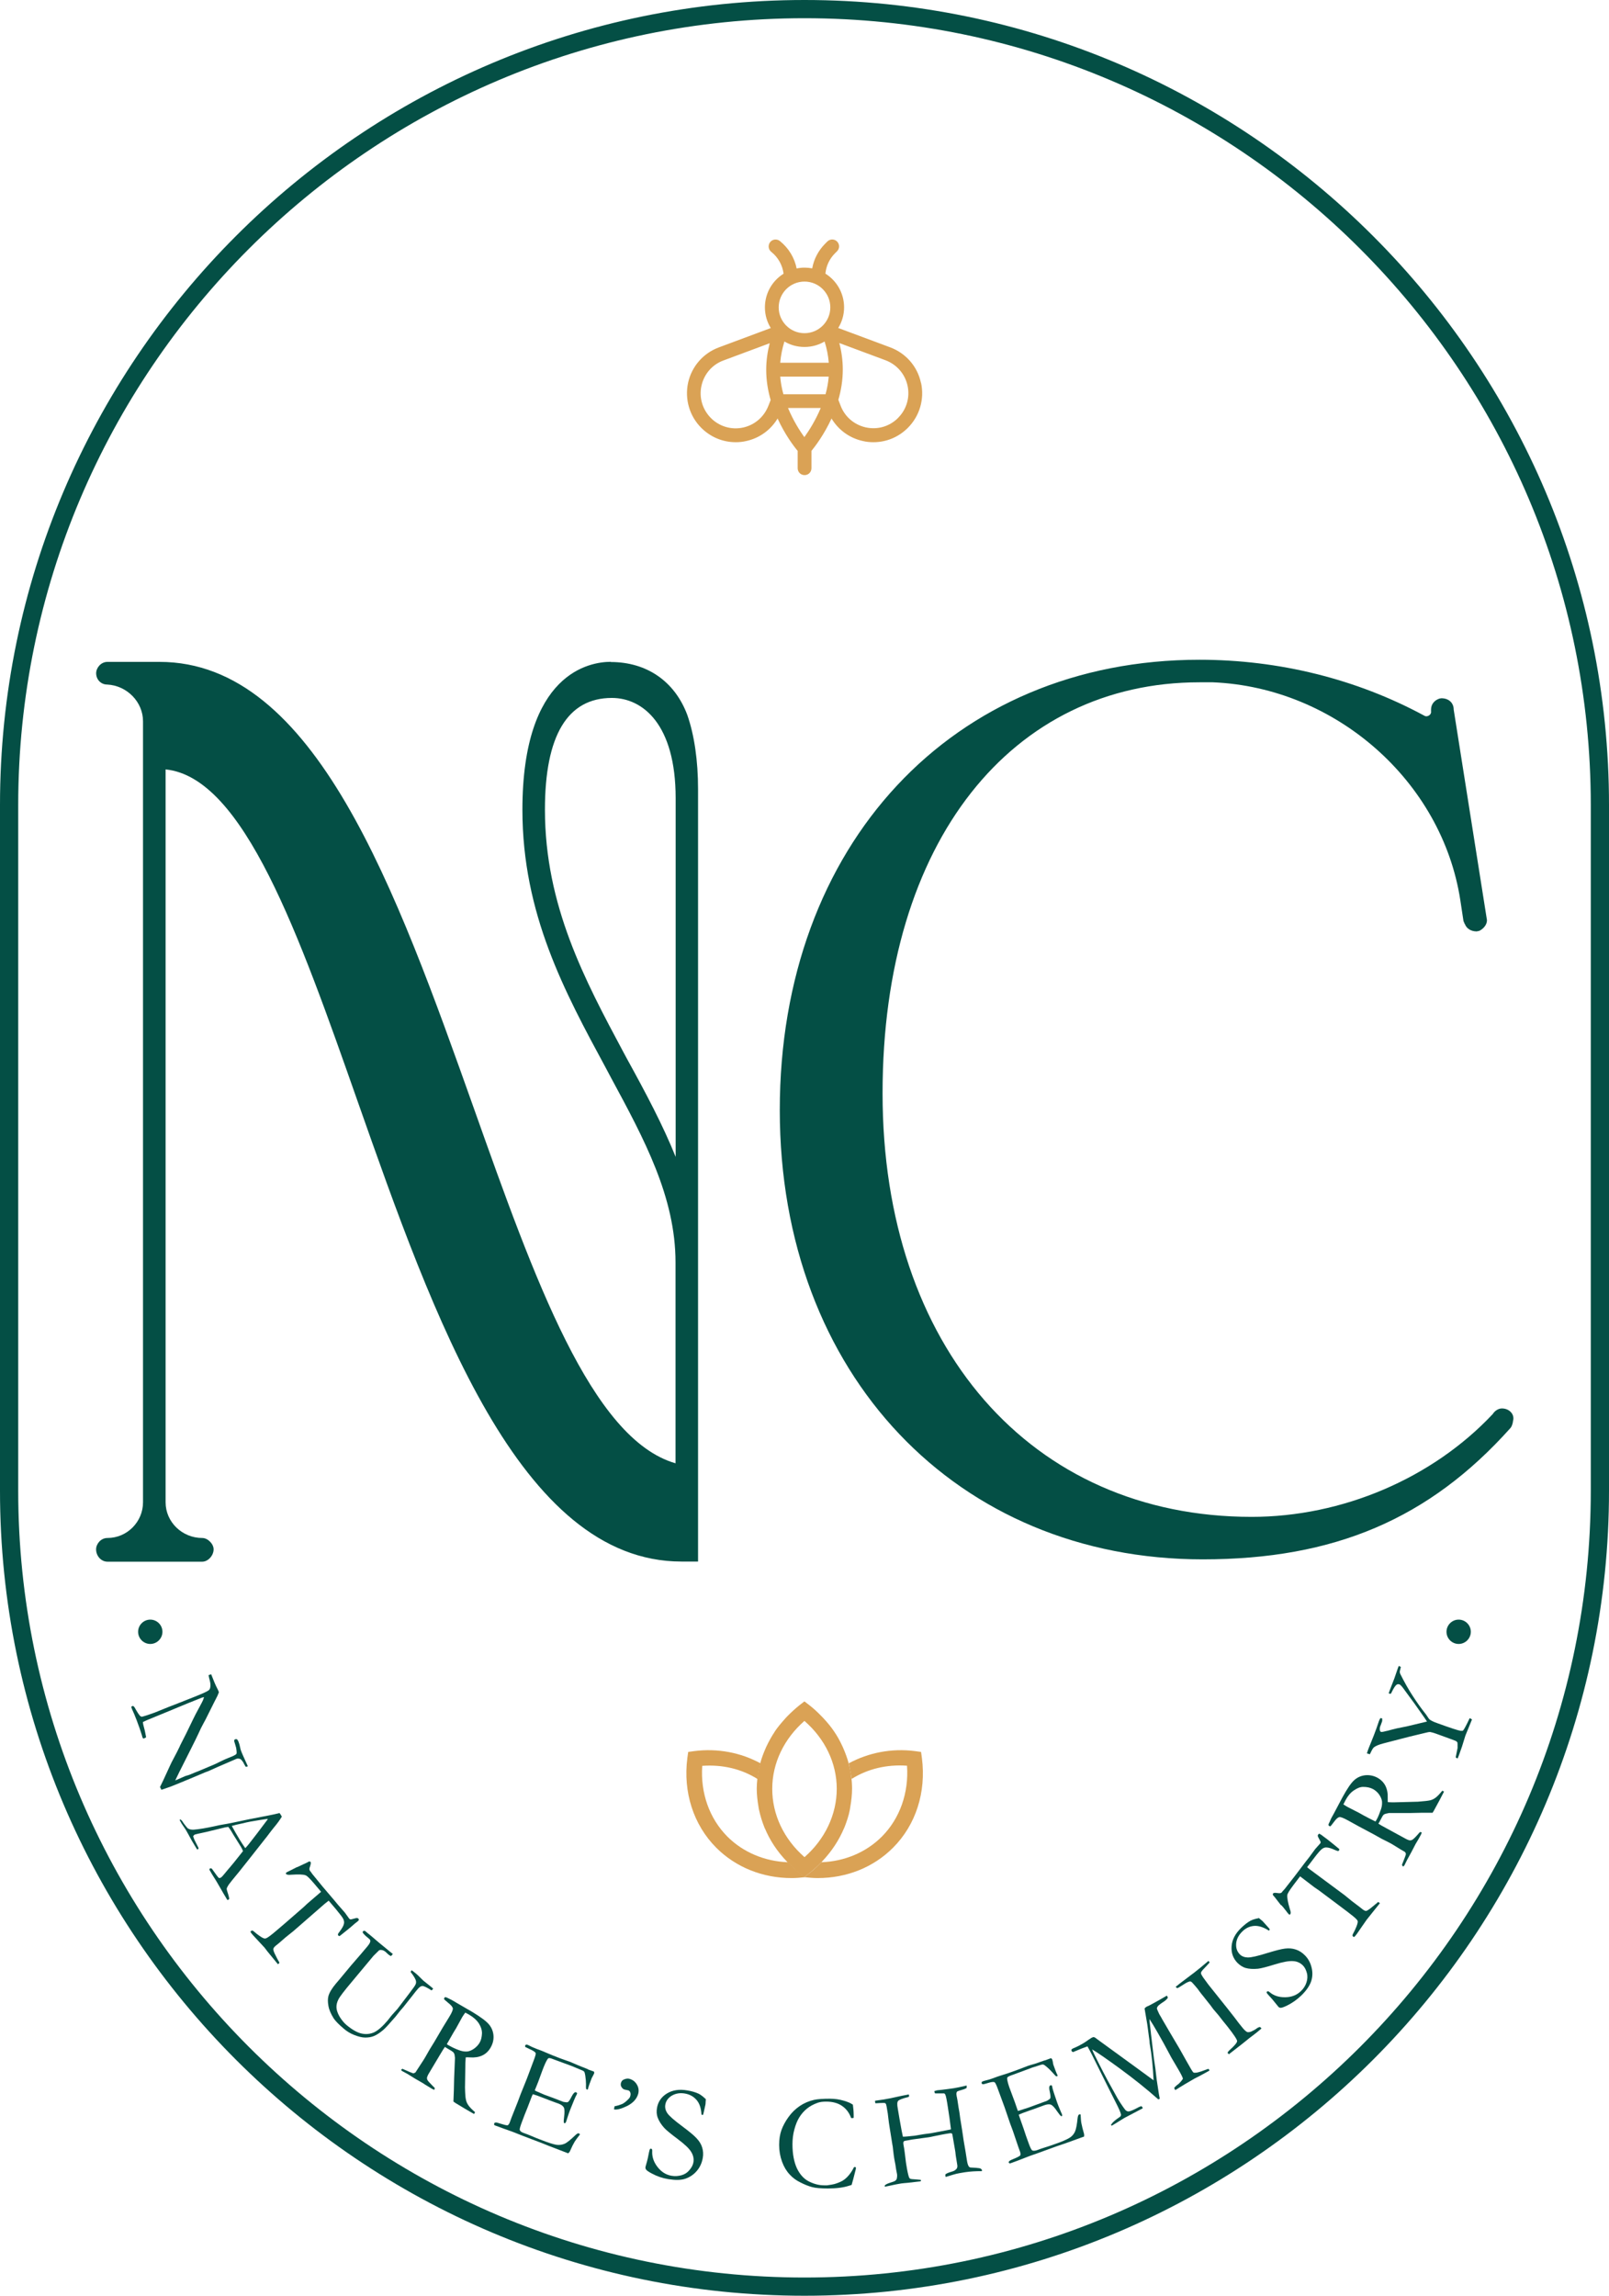 <svg height="356.56px" width="250px" viewBox="0 0 250 356.56" version="1.1" xmlns="http://www.w3.org/2000/svg" id="Layer_1">
  <defs>
    <style>
      .st0 {
        fill: #daa255;
      }

      .st1 {
        fill: #044f45;
      }
    </style>
  </defs>
  <path d="M125,356.56C56.08,356.56,0,300.47,0,231.53v-106.5C0,56.09,56.08,0,125,0s125,56.09,125,125.03v106.5c0,68.94-56.08,125.03-125,125.03ZM125,2.83C57.64,2.83,2.83,57.65,2.83,125.03v106.5c0,67.38,54.81,122.2,122.17,122.2s122.17-54.82,122.17-122.2v-106.5C247.17,57.65,192.36,2.83,125,2.83Z" class="st1"></path>
  <path d="M32.34,260.21l.47-.18c.38,1,.69,1.72.93,2.18.09.18.15.29.18.36.02.05.05.15.09.27-.13.36-.29.71-.49,1.07-.04.07-.07.16-.13.25l-1.47,2.94-.24.44c-.33.6-.6,1.14-.8,1.61-.22.47-.67,1.42-1.38,2.81l-1.67,3.32c-.16.33-.36.74-.6,1.24l.16-.06c.89-.38,1.36-.6,1.42-.62l.6-.18.91-.38.42-.16c.27-.11,1.07-.44,2.43-1.02.18-.07.53-.24,1.03-.49.51-.25.94-.45,1.34-.6.71-.27,1.11-.47,1.2-.62.05-.09.04-.4-.05-.93-.04-.13-.09-.31-.16-.56-.09-.29-.15-.47-.15-.54,0-.06.04-.13.11-.22.11-.02.22-.03.33-.02.13.16.22.31.27.49.07.18.15.42.2.71.05.29.13.55.22.76.13.29.31.76.6,1.36.16.34.27.58.33.73l.07.16-.31.09s-.16-.22-.25-.4c-.07-.18-.18-.34-.27-.47-.16-.2-.27-.33-.34-.35-.24-.09-.44-.09-.6-.03l-3.03,1.31-1.38.62-.42.15-1.94.82c-1.32.56-2.47,1.02-3.47,1.42-.22.07-.69.25-1.42.49l-.22-.43c.18-.33.69-1.43,1.54-3.29.2-.43.34-.73.44-.89l.64-1.22c.24-.47.38-.76.44-.89.05-.15.11-.24.13-.29.53-1.02,1.18-2.32,1.94-3.92.2-.44.54-1.07,1-1.92.29-.55.47-.87.53-1.02.05-.15.13-.31.18-.53l-.34.09c-1.27.49-2.99,1.2-5.19,2.12l-3.19,1.31c-.27.11-.53.24-.78.36l.05.36c.18.64.33,1.29.44,1.92-.02.05-.04.11-.04.14l-.38.15c-.07-.09-.13-.16-.15-.24-.02-.07-.05-.16-.07-.27-.2-.65-.47-1.45-.83-2.38-.25-.65-.49-1.22-.71-1.69l-.05-.13s-.05-.15-.07-.25l.29-.13.22.22.25.44c.22.38.4.65.54.82.09.11.2.18.33.22.47-.11,1.14-.33,2.01-.65.4-.16,1.12-.45,2.2-.89l1.32-.51,2.76-1.09c1.23-.49,1.94-.82,2.12-.98.09-.07.18-.2.22-.36.07-.31.07-.67-.04-1.09-.11-.42-.18-.69-.18-.82l-.07-.06Z" class="st1"></path>
  <path d="M28.11,282.66c.09.05.16.11.2.18l.13.2s.07.11.15.22c.33.44.53.67.62.73.24.15.54.2.91.18.8-.06,1.87-.24,3.21-.53.64-.15,1.03-.22,1.16-.24.45-.07.91-.16,1.38-.25l2.85-.6c.45-.09,1.49-.29,3.1-.6.4-.07.94-.2,1.61-.36l.18.25.18.31c-.34.56-.76,1.13-1.22,1.67-.24.29-.6.76-1.05,1.36l-2.83,3.59-1.54,1.94c-.89,1.07-1.43,1.74-1.62,2.01-.18.27-.29.49-.31.64,0,.04.02.18.09.4s.13.38.15.47c.09.31.15.55.16.69-.05.05-.09.11-.13.13s-.07.03-.15.05c-.13-.18-.2-.31-.25-.4-.18-.31-.51-.83-.94-1.61l-.53-.91-.67-1.07s-.09-.15-.13-.22c-.04-.07-.07-.15-.11-.2l-.13-.2s-.05-.15-.05-.22c.07-.06.18-.09.27-.11.07.05.15.11.18.16l.64.89c.16.24.31.4.44.49.13-.04.22-.06.27-.09.11-.07.34-.31.69-.75.24-.29.45-.56.67-.8.22-.24.91-1.09,2.07-2.56-.11-.27-.22-.49-.33-.67l-1.18-1.89-.33-.56c-.13-.2-.27-.42-.45-.64-.22.04-.38.06-.47.07l-2.92.71c-1.13.24-1.74.38-1.85.43-.05.04-.13.11-.22.24.04.15.11.33.2.56l.64,1.27c0,.09-.04.16-.07.18-.04.02-.07.04-.15.05-.16-.25-.29-.47-.38-.62-.29-.47-.62-1.03-.96-1.69-.16-.29-.29-.51-.36-.64-.07-.13-.22-.34-.42-.64-.13-.2-.24-.34-.29-.43-.09-.15-.18-.33-.31-.56l.05-.04s.11-.05.2-.07l-.05.06ZM36.04,283.64c.36.65.78,1.4,1.27,2.2.29.45.54.85.8,1.2.2-.2.36-.4.53-.6.8-1.02,1.23-1.58,1.31-1.69l1.56-2.07.11-.18c-.09,0-.47.05-1.16.16-1.16.18-2.05.34-2.67.51-.27.05-.56.13-.83.18-.27.06-.47.11-.58.15-.11.04-.22.06-.34.07v.07h.02Z" class="st1"></path>
  <path d="M46.2,289.98l1.49-.69c.18-.11.31-.18.38-.18s.13.02.18.07c.07.09.05.29-.05.62-.09.24-.13.4-.13.49s.04.22.13.33l.07.07.25.36,1.56,1.91,1.89,2.22.54.65,1.07,1.22s.09.13.16.22c.27.38.45.62.51.71.07.07.15.13.24.13.04,0,.29-.05.74-.18.2-.06.36-.04.44.05.04.04.07.11.11.18-.07.13-.16.22-.25.29l-.33.25-.67.58c-.16.15-.71.58-1.62,1.31-.05.05-.13.09-.18.11-.09-.02-.15-.06-.18-.11-.04-.04-.05-.09-.04-.16,0-.07.09-.22.27-.44.38-.51.62-.92.67-1.25.04-.22,0-.45-.11-.69-.11-.24-.49-.74-1.13-1.51-.51-.6-.89-1.05-1.14-1.34-.22.16-.42.33-.6.47l-4.9,4.27c-.2.16-.58.47-1.14.91l-1.05.91-.6.49c-.18.16-.29.31-.31.44-.02.13.04.36.2.71.29.6.49.98.6,1.16.07.11.13.22.15.31l-.24.2-.93-1.14c-.53-.62-.91-1.11-1.14-1.43l-1.03-1.11-.76-.82c-.2-.24-.33-.38-.36-.45l-.04-.15c.13-.09.24-.15.29-.13.05.02.18.07.33.22.22.2.51.42.83.64.34.24.6.36.76.38.09,0,.2-.02.33-.09.27-.15.76-.51,1.43-1.09l1.34-1.14,2.92-2.54.62-.58,2.12-1.82c-.29-.34-.65-.76-1.09-1.29-.65-.76-1.09-1.2-1.32-1.27-.36-.15-1.11-.16-2.25-.09-.4.05-.67,0-.78-.11l-.04-.09s.04-.07.05-.11c.05-.06.29-.18.67-.36.49-.24.83-.42,1-.51l.05.02Z" class="st1"></path>
  <path d="M61.03,303.43c-.05.11-.09.2-.15.24-.02.04-.07.07-.15.13-.16-.07-.29-.16-.38-.24-.04-.04-.09-.09-.18-.16-.09-.07-.15-.14-.2-.2-.24-.2-.47-.33-.71-.34-.15-.02-.27,0-.38.07l-.85.84-3.32,3.98c-1.22,1.45-1.94,2.38-2.14,2.81-.22.43-.31.85-.29,1.25.02.4.18.87.47,1.38.31.51.65.94,1.05,1.29.91.76,1.71,1.22,2.4,1.36.69.15,1.34.07,1.94-.2.6-.29,1.29-.89,2.09-1.83.02-.04.2-.25.51-.65l.2-.24s.22-.25.44-.49c.22-.24.34-.38.38-.42l1.81-2.38c.62-.8.96-1.29,1.02-1.47.07-.18.07-.34.04-.49-.07-.33-.36-.8-.83-1.4.04-.09.09-.18.15-.27.22.16.44.31.64.49.22.18.44.38.65.6.33.33.51.49.54.53l1.29,1.03.24.22-.25.27c-.73-.47-1.2-.69-1.42-.69s-.47.16-.73.47c-.15.16-.44.53-.89,1.11l-1.34,1.69-.56.65-.67.85c-.89,1.03-1.51,1.72-1.89,2.05-.53.45-1,.76-1.43.94-.42.18-.87.25-1.38.25s-1.07-.15-1.71-.4c-.64-.25-1.2-.6-1.67-1.02-.76-.64-1.25-1.16-1.51-1.54-.45-.71-.73-1.36-.83-1.96-.11-.6-.11-1.11,0-1.52.15-.55.54-1.2,1.18-1.96l.47-.55,1.87-2.25,1.54-1.78,1.03-1.22c.25-.31.4-.56.42-.76,0-.15-.04-.25-.15-.34l-.47-.4c-.34-.29-.54-.53-.58-.67.02-.05.05-.11.09-.15.04-.03.09-.07.15-.07.09,0,.18.06.27.13l.2.18.54.43,1.25,1.07,2.12,1.74h.07Z" class="st1"></path>
  <path d="M62.59,321.34c.93.42,1.47.64,1.6.67.09.02.22-.04.38-.15l.05-.09c.09-.15.44-.67,1.03-1.58.16-.25.33-.51.47-.76l.62-1.09.74-1.2,1.32-2.25.98-1.6c.42-.67.6-1.13.58-1.34-.02-.22-.24-.49-.67-.84-.42-.34-.65-.55-.67-.6-.04-.06-.02-.13,0-.18.02-.03.07-.09.13-.15.09,0,.24.04.47.16.04.02.11.06.25.13.15.06.27.13.4.2l.73.43,2.38,1.38c1.32.8,2.2,1.45,2.61,1.96.42.51.65,1.11.69,1.76s-.13,1.27-.47,1.85c-.65,1.11-1.74,1.6-3.23,1.49-.25-.02-.47-.02-.62,0-.05.55-.07,1.24-.07,2.05l-.04,2.63c.02,1,.07,1.63.15,1.91.05.29.18.56.36.83.18.27.53.64,1.05,1.09-.04.05-.05.11-.07.15-.02.03-.05.07-.09.13-.83-.47-1.78-1.03-2.89-1.71-.07-.06-.18-.13-.31-.22.05-1.07.09-2.27.11-3.58l.13-3.21c-.04-.36-.07-.6-.16-.73-.07-.13-.22-.25-.4-.36l-.76-.45-.24-.16c-.13.18-.38.56-.73,1.16l-1.83,3.07c-.07.11-.15.29-.22.51-.02.15,0,.29.07.42.07.13.34.43.82.91l.31.31s0,.18-.07.29c-.18-.06-.29-.13-.36-.16-.54-.33-.91-.56-1.13-.69-.11-.07-.2-.13-.27-.18l-1.23-.71-1.18-.73s-.33-.18-.83-.45l-.16-.15.04-.09s.11-.09.24-.11v.02ZM69.41,317.48c.16.11.27.18.36.22.44.25.96.51,1.58.73.44.16.83.22,1.18.2.34-.02.71-.16,1.09-.42.36-.25.67-.56.89-.93.24-.4.36-.91.38-1.52,0-.47-.15-.94-.47-1.47-.33-.51-.82-.96-1.49-1.36-.16-.09-.38-.22-.64-.34-.22.29-.36.53-.47.69l-.94,1.71-.42.69c-.27.47-.62,1.07-1.03,1.8l-.02.02Z" class="st1"></path>
  <path d="M76.85,329.69s.16-.04.2-.04c.13,0,.33.06.6.15.64.2,1.05.31,1.23.29.15-.09.25-.25.34-.49l.25-.69.98-2.47.44-1.18.98-2.43,1.05-2.8c.25-.65.36-1.05.31-1.16-.07-.16-.38-.38-.94-.62-.24-.11-.45-.22-.64-.31-.07-.07-.09-.15-.05-.22.02-.05.05-.11.13-.16h.18c.09.03.2.09.33.15.36.2.76.36,1.16.52l.73.27,1.69.71c.85.34,1.52.6,2.01.76.49.16.82.29.98.36.15.06.51.22,1.09.47l1.38.55.15.09.82.29.07.09v.2c-.04.09-.11.22-.2.4-.09.18-.16.29-.18.33-.27.67-.47,1.25-.6,1.74-.02.04-.05.06-.09.06-.07-.02-.13-.06-.18-.11-.02-.15-.04-.4-.02-.76,0-.36-.04-.78-.11-1.29-.05-.34-.11-.55-.18-.64-.07-.09-.25-.18-.54-.29-.05-.02-.34-.15-.87-.36-.15-.06-.27-.13-.42-.18l-2.79-1.03-.24-.09c-.36-.15-.58-.18-.69-.13-.16.11-.4.55-.71,1.31-.04.07-.33.85-.87,2.34l-.54,1.34s.15.09.22.13l.16.07c.11.03.27.11.47.2.33.15.56.24.67.29.07.04.15.05.2.07.71.25,1.62.6,2.72,1.03.36.07.6.09.69.04.15-.07.34-.36.58-.84.24-.47.45-.71.65-.71.09.04.16.07.22.15,0,.05-.02.11-.04.16,0,.03-.05.11-.11.22-.13.22-.44.98-.94,2.23-.13.35-.27.73-.4,1.14-.13.44-.2.65-.22.69-.02.06-.05.13-.13.22h-.15l-.07-.03c-.04-.22-.02-.55.04-.96.09-.71.07-1.2-.04-1.43-.13-.24-.38-.43-.8-.6-.09-.04-.25-.09-.51-.18-.25-.09-.6-.22-1.07-.4l-.64-.25c-.91-.36-1.49-.56-1.8-.64l-.15.31-.69,1.8-.45,1.12-.42,1.11c-.25.67-.36,1.07-.33,1.2.05.18.25.36.64.49l.6.22s.25.11.6.25c.34.15.78.33,1.31.53,1.25.49,2.1.76,2.56.83.45.06.87,0,1.25-.16.38-.16.94-.62,1.71-1.36.24-.22.4-.31.53-.25.05.02.11.07.16.16-.44.56-.71.94-.82,1.12-.25.42-.47.87-.67,1.34-.09.22-.2.38-.36.47l-.22-.09-2.74-1.05-1.22-.49-2.92-1.11-1.18-.47c-.15-.06-.29-.11-.42-.16-1.18-.42-2.05-.73-2.6-.94-.09-.03-.16-.07-.18-.13-.02-.05-.02-.09,0-.16l.05-.09v-.05Z" class="st1"></path>
  <path d="M95.4,327.6l.09-.47c.49-.09.87-.22,1.16-.34.29-.13.64-.4,1.02-.8.15-.15.22-.29.27-.47.05-.22.05-.4-.02-.56-.07-.16-.16-.25-.27-.29l-.64-.14c-.18-.06-.31-.18-.44-.38-.13-.2-.15-.42-.09-.64.07-.24.2-.42.4-.51.34-.16.64-.2.89-.14.51.14.91.43,1.18.89.27.45.34.92.22,1.42-.22.8-.78,1.43-1.71,1.91-.93.45-1.62.64-2.07.53v.02Z" class="st1"></path>
  <path d="M109.67,326.01c-.02.45-.04.73-.05.8l-.2.91c-.07.38-.15.64-.18.74-.07.02-.13.02-.16,0l-.09-.04c-.05-1-.31-1.76-.78-2.29-.47-.53-1.05-.85-1.81-.98-.78-.13-1.45,0-2.03.34-.58.36-.91.84-1,1.42-.07.45.04.89.33,1.31.29.43,1.09,1.12,2.41,2.1,1,.75,1.72,1.34,2.12,1.78.42.44.71.91.87,1.43.16.53.2,1.07.09,1.65-.13.73-.42,1.4-.91,1.98-.49.58-1.09.98-1.78,1.22-.69.24-1.58.24-2.65.07-.93-.15-1.8-.45-2.6-.89-.47-.25-.76-.45-.85-.58s-.13-.25-.11-.38c0-.07.04-.16.07-.29.24-.8.38-1.45.47-1.98.07-.33.13-.51.16-.56.04-.03.09-.05.16-.05.05,0,.11.04.15.09.04.06.04.15.04.27-.05.85.2,1.67.8,2.45.6.78,1.32,1.25,2.21,1.4.54.09,1.05.05,1.56-.09.51-.15.91-.42,1.23-.82.33-.38.53-.78.6-1.18.09-.56-.02-1.09-.34-1.61-.31-.53-1.02-1.2-2.09-2-1.09-.82-1.78-1.38-2.09-1.72-.51-.56-.85-1.11-1.05-1.67-.15-.44-.18-.91-.09-1.45.16-.94.67-1.7,1.52-2.23.85-.53,1.92-.71,3.19-.49.69.11,1.29.29,1.78.52.34.18.69.45,1.05.8l.04.02Z" class="st1"></path>
  <path d="M132.51,326.83c.07.54.13,1.09.13,1.65v.45c-.09.02-.16.04-.22.04-.04,0-.11,0-.18-.02-.29-.82-.76-1.43-1.43-1.89-.65-.44-1.47-.65-2.45-.65-.51,0-.94.05-1.31.18-.62.22-1.18.51-1.65.89-.47.38-.87.83-1.2,1.36-.33.53-.58,1.16-.78,1.91-.2.74-.29,1.51-.29,2.29,0,1.49.24,2.72.67,3.68.45.96,1.07,1.67,1.85,2.07.78.4,1.58.62,2.38.62h.49c.56-.07.94-.15,1.14-.2.51-.15.93-.33,1.25-.51.33-.2.65-.47.96-.84.31-.36.58-.78.82-1.27l.13-.03s.09.02.16.05c0,.16,0,.27-.02.33-.29,1.18-.51,1.98-.64,2.41-.11.03-.25.07-.42.13-.82.27-1.91.42-3.27.42-1.09,0-1.92-.07-2.47-.22-.54-.15-1.14-.38-1.78-.71-.65-.31-1.22-.73-1.69-1.25-.49-.52-.89-1.18-1.18-1.98-.29-.8-.45-1.67-.45-2.6s.13-1.67.36-2.32c.24-.65.6-1.34,1.09-2.01.49-.69,1.07-1.25,1.74-1.71.67-.45,1.42-.78,2.23-.96.58-.13,1.4-.18,2.45-.18.78,0,1.51.11,2.18.31.67.2,1.14.4,1.36.6l.02-.03Z" class="st1"></path>
  <path d="M137.47,339.66v-.24c.18-.16.45-.29.74-.38.47-.15.78-.25.89-.34.13-.09.2-.2.24-.31.05-.24.07-.47.04-.71l-.15-.78-.11-.73-.16-.83c-.05-.34-.13-.8-.18-1.33-.05-.53-.09-.82-.11-.83l-.45-2.81c-.07-.45-.15-.93-.2-1.45-.05-.53-.11-.89-.15-1.09-.09-.6-.16-.93-.2-1.02-.04-.09-.11-.16-.18-.18-.07-.02-.33-.02-.76,0-.33.02-.56.04-.69.04-.05-.07-.07-.13-.07-.18s0-.13-.02-.2c.16-.04.29-.07.38-.07l.98-.14c.69-.11,1.42-.26,2.18-.44.38-.09.94-.2,1.71-.34.02.05.04.11.05.16,0,.07,0,.13-.02.16-.02.04-.07.07-.15.09-.89.22-1.4.42-1.54.6-.15.18-.16.56-.05,1.16.18,1.11.38,2.25.6,3.43l.2.96s.49,0,1.36-.11c.24-.02.38-.04.42-.04l1.51-.25,1-.13,2.6-.49c.33-.05.51-.11.58-.13-.15-1.2-.31-2.36-.49-3.47-.16-1.07-.29-1.7-.38-1.89-.05-.11-.11-.18-.18-.22h-1.43c-.05-.09-.09-.22-.11-.35.24-.07.38-.11.44-.13l.69-.07c.64-.07,1.25-.16,1.89-.25.4-.06,1.07-.2,2-.42,0,.15.02.27,0,.38-.24.15-.54.25-.91.35-.24.05-.42.13-.56.2-.11.13-.15.33-.09.62,0,.07.02.15.04.22.05.24.07.4.09.47l.18,1.18.13.74.13.96.29,1.8.25,1.69c.05.34.15.85.27,1.56l.22,1.4c.07.47.16.8.29.98.05.09.15.15.24.18l.87.05c.44.04.69.07.78.15.09.06.15.13.16.22v.13l-.05.02h-.15c-.78,0-1.56.04-2.4.16-.65.11-1.11.18-1.38.25-.27.06-.82.24-1.65.49-.02-.09-.04-.15-.05-.2v-.2c.2-.16.51-.29.98-.42.34-.09.6-.24.76-.45.11-.15.15-.34.11-.58l-.24-1.49c-.05-.45-.07-.69-.09-.73-.09-.58-.24-1.43-.44-2.56-.04-.09-.09-.15-.15-.16-.2-.03-1.11.13-2.74.47-.33.07-.58.13-.74.15-.16.02-.51.07-1.03.14-.53.07-1.02.13-1.47.2-.24.04-.44.07-.6.11-.31.06-.49.09-.53.09-.16.02-.25.07-.31.15-.05.07-.05.18-.04.36l.13.73c.02.13.11.76.25,1.96.04.24.05.44.09.6.15.94.29,1.56.4,1.85.05.15.13.24.24.27.07.04.34.06.83.09.33.02.58.06.74.07l.07.09s0,.07-.04.09c-.04.04-.09.07-.16.07-.05,0-.13.02-.2.02s-.22.02-.45.05c-.34.06-.8.09-1.32.15-.34.02-.64.06-.91.09-.44.07-1.14.2-2.11.42-.18.04-.34.07-.47.09l.04.02Z" class="st1"></path>
  <path d="M156.74,335.77s.09-.15.13-.16c.09-.07.27-.16.54-.27.62-.25,1-.45,1.12-.58.04-.16.04-.36-.05-.6l-.25-.69-.85-2.51-.44-1.18-.85-2.49-1.03-2.8c-.24-.67-.42-1.03-.53-1.09-.16-.09-.54-.04-1.13.15-.25.07-.47.15-.67.16-.11,0-.16-.06-.2-.13,0-.06-.02-.13,0-.2.05-.05.09-.09.15-.11.09-.04.2-.07.34-.11.4-.09.82-.22,1.22-.36l.73-.27,1.74-.56c.87-.31,1.54-.54,2.01-.73.47-.18.8-.31.98-.38.15-.06.53-.16,1.14-.34l1.4-.49.18-.04.82-.31h.11s.09.11.13.16c.04.09.07.24.11.44.04.2.05.33.07.38.24.69.45,1.25.67,1.7,0,.04,0,.07-.04.09-.07.02-.15.03-.2.03-.11-.09-.29-.29-.53-.56-.24-.27-.54-.58-.93-.91-.25-.22-.44-.35-.56-.36-.11-.02-.31.02-.6.13-.05.02-.36.11-.91.29-.15.04-.29.09-.42.15l-2.79,1.03-.25.09c-.36.13-.56.25-.6.36-.05.2.05.67.31,1.45.02.07.31.85.87,2.34l.47,1.36s.16-.02.25-.05l.16-.06c.11-.04.27-.09.49-.16.34-.11.58-.18.69-.22.07-.02.15-.05.2-.07.71-.27,1.62-.6,2.72-1,.33-.18.51-.33.54-.42.05-.15.02-.49-.09-1-.13-.51-.11-.84.04-.96.09-.04.16-.04.25-.04.04.06.05.09.07.15.02.06.04.13.05.24.05.25.29,1.02.74,2.31.13.35.27.71.45,1.13.18.4.27.64.29.65.02.06.04.15.05.25-.04.04-.09.07-.11.07h-.07c-.16-.13-.36-.38-.6-.73-.4-.6-.73-.96-.98-1.05-.25-.11-.58-.07-1,.07-.09.04-.25.09-.49.18-.24.09-.6.22-1.09.4l-.64.22c-.91.31-1.51.55-1.78.69l.11.33.64,1.82.38,1.14.4,1.11c.24.67.42,1.03.54,1.12.16.11.44.09.8-.03l.6-.22s.25-.09.62-.2c.36-.11.8-.25,1.32-.44,1.27-.43,2.09-.8,2.49-1.05.4-.25.65-.56.83-.94.18-.38.31-1.09.42-2.14.04-.31.11-.49.24-.55.05-.02.13,0,.22,0,.04.71.07,1.18.13,1.4.09.49.22.96.36,1.45.07.22.09.42.04.6l-.22.07-2.76,1-1.25.42-2.94,1.07-1.2.42c-.15.05-.29.11-.42.16-1.16.45-2.03.8-2.58.98-.09.04-.16.04-.22.02-.05-.02-.07-.06-.11-.13v-.09l-.04-.02Z" class="st1"></path>
  <path d="M172.67,329.97c.11-.24.4-.51.85-.85.36-.24.58-.4.62-.49.02-.07.04-.13.04-.2-.04-.27-.31-.91-.83-1.92-.67-1.33-1.56-3.09-2.65-5.3-.83-1.69-1.36-2.74-1.6-3.14l-.13-.24c-.49.16-1.23.45-2.25.89-.11-.06-.18-.11-.22-.16,0-.04-.02-.09-.04-.2.07-.09.15-.16.2-.18.05-.04.16-.07.34-.15.33-.13.74-.34,1.25-.64.16-.09.45-.27.83-.55.27-.18.44-.29.47-.31.09-.06.22-.11.36-.15.09.02.18.06.24.09l.87.64,5.79,4.21,2.43,1.78c-.11-2.14-.29-3.99-.58-5.56-.02-.11-.04-.22-.04-.33,0-.13-.02-.27-.04-.43-.02-.15-.11-.74-.24-1.78-.05-.42-.11-.78-.16-1.05-.2-1.16-.31-1.83-.34-2,.09-.11.18-.2.25-.24.09-.05.22-.13.38-.18.34-.18.91-.47,1.67-.91.47-.27.85-.49,1.16-.67.05.06.07.11.09.15.02.04.05.11.07.18-.15.22-.34.4-.6.58-.53.34-.83.58-.94.71-.11.14-.16.25-.16.36s.13.4.36.89l.25.42.24.43c.51.91,1.42,2.41,2.67,4.54l1,1.78.65,1.14c.25.45.44.71.51.76.09.05.25.05.49.02.38-.07.98-.27,1.78-.58.05,0,.11.04.13.07.04.05.05.13.09.18l-.42.24c-.36.2-.76.42-1.18.64-.44.22-.65.33-.69.35-1.25.71-2.05,1.2-2.45,1.45-.24.16-.38.25-.45.29-.04.02-.09.04-.16.04l-.07-.13s-.05-.11-.07-.18c.15-.2.4-.42.71-.64.33-.33.54-.58.65-.8-.07-.25-.31-.74-.73-1.45l-1.07-1.82c-.11-.2-.31-.58-.6-1.12-.29-.56-.78-1.45-1.49-2.69-.56-.98-1-1.71-1.32-2.18.02.27.07.83.18,1.72l.05.42v.06l.47,3.94.22,1.49.22,1.85c.13.83.24,1.58.34,2.21.05.29.09.53.13.69l-.22.11c-1.81-1.61-3.79-3.19-5.93-4.76-2.14-1.56-3.59-2.56-4.36-3.01.09.29.47,1.07,1.13,2.36.78,1.56,1.71,3.27,2.74,5.1.33.58.73,1.2,1.23,1.87.15.18.31.29.53.31.2,0,.64-.16,1.27-.49.24-.14.47-.25.73-.34.09.07.16.13.18.16.02.04.04.09.05.18l-2.87,1.51c-.2.13-.51.31-.94.58-.24.16-.58.36-1.02.62l-.15-.24.07.04Z" class="st1"></path>
  <path d="M190.73,318.82c.07-.15.18-.27.29-.38.8-.71,1.2-1.2,1.2-1.43s-.49-.98-1.49-2.25l-.69-.85-.71-.91-.82-.96-.44-.6-.51-.64-.6-.76-.27-.33-.33-.43c-.07-.11-.16-.22-.25-.35-.27-.34-.58-.69-.91-1.05-.07-.06-.16-.11-.27-.15-.29.05-.67.24-1.14.56-.47.31-.76.47-.85.49-.07,0-.16-.06-.27-.2l.69-.55,2.21-1.67c.56-.43,1.29-1.03,2.2-1.81.07.09.13.18.18.25-.09.11-.25.29-.47.52-.47.47-.74.78-.82.93-.05.09-.07.18-.05.25.02.15.15.35.34.64l.8,1.09,2.9,3.63,1.14,1.45c.34.45.58.78.71.94.49.62.8,1,.98,1.14.16.15.31.24.44.24s.29-.02.51-.11c.29-.15.53-.25.67-.36.31-.24.54-.35.69-.33.07.06.13.11.16.16l.05.07c-.49.42-.85.71-1.09.89-.15.11-.38.29-.74.56l-1.13.91-1.94,1.51-.16.13-.22-.24v-.02Z" class="st1"></path>
  <path d="M195.56,297.87c.36.29.56.45.62.51l.62.69c.27.29.44.49.49.58-.02.07-.05.11-.07.15l-.07.05c-.83-.54-1.62-.78-2.3-.73-.69.06-1.31.34-1.85.89-.56.56-.87,1.16-.93,1.85-.05.67.13,1.22.54,1.65.31.33.73.49,1.25.51.53.02,1.56-.22,3.12-.71,1.2-.36,2.09-.6,2.69-.67.6-.07,1.14-.03,1.67.15.51.16.98.47,1.4.89.53.53.87,1.16,1.05,1.91.18.73.16,1.45-.07,2.14-.24.69-.73,1.42-1.51,2.18-.67.65-1.42,1.18-2.23,1.58-.49.24-.82.35-.98.35s-.27-.06-.36-.15c-.05-.06-.11-.13-.18-.22-.51-.65-.94-1.16-1.31-1.54-.22-.24-.34-.4-.34-.45s0-.11.05-.16c.04-.03.09-.05.16-.05.05,0,.15.05.24.13.65.56,1.47.82,2.47.8.98-.02,1.8-.35,2.43-.98.4-.38.67-.82.83-1.31.16-.49.2-.98.07-1.47-.13-.49-.33-.89-.62-1.18-.4-.4-.91-.64-1.51-.67-.62-.05-1.56.11-2.85.51-1.29.4-2.16.62-2.61.67-.74.07-1.4.04-1.98-.13-.44-.15-.83-.4-1.22-.78-.67-.69-.98-1.54-.91-2.56.07-1.02.56-1.98,1.49-2.87.51-.49,1-.87,1.47-1.13.36-.18.78-.29,1.25-.38l-.02-.04Z" class="st1"></path>
  <path d="M199.02,295.89l-1-1.29c-.15-.15-.24-.25-.25-.34-.02-.07,0-.15.04-.18.07-.09.27-.13.62-.07.24.04.42.04.51.02.09-.02.2-.09.29-.2l.05-.09.31-.33,1.52-1.94,1.76-2.32.53-.67.96-1.31s.11-.13.18-.2c.31-.34.51-.58.58-.65.06-.07.09-.16.07-.25,0-.04-.13-.27-.35-.69-.11-.18-.11-.35-.04-.44.04-.04.09-.09.16-.15.13.06.24.13.33.18l.33.25.71.53c.16.13.71.56,1.62,1.31.05.04.11.09.15.16,0,.09-.04.16-.06.2-.04.03-.09.07-.15.07-.07,0-.22-.06-.47-.16-.58-.27-1.03-.4-1.38-.4-.22,0-.44.09-.65.25-.22.16-.64.64-1.23,1.42-.47.64-.83,1.09-1.07,1.4.22.18.42.35.6.47l5.21,3.86c.2.16.58.47,1.14.93l1.11.84.6.47c.2.15.36.22.49.22s.34-.13.65-.36c.51-.42.85-.69,1.01-.83.09-.09.18-.16.25-.2l.25.2-.92,1.14c-.51.65-.89,1.12-1.14,1.43l-.87,1.25-.64.93c-.2.25-.31.4-.36.43l-.15.07c-.13-.11-.18-.2-.18-.25,0-.07.04-.2.15-.38.15-.25.29-.58.45-.96.16-.38.22-.65.22-.82,0-.09-.06-.2-.16-.31-.2-.24-.67-.62-1.38-1.16l-1.42-1.07-3.1-2.32-.69-.47-2.21-1.69c-.27.35-.62.8-1.02,1.34-.6.8-.93,1.31-.96,1.56-.05.38.07,1.12.4,2.21.15.38.16.65.05.78l-.07.06s-.09,0-.13-.04c-.07-.06-.24-.25-.49-.6-.34-.44-.58-.73-.71-.85l-.05.02Z" class="st1"></path>
  <path d="M217.84,289.61c.38-.94.58-1.49.6-1.63,0-.09-.03-.22-.16-.36l-.11-.06c-.15-.07-.69-.4-1.62-.98-.25-.16-.52-.31-.78-.44l-1.11-.56-1.23-.69-2.31-1.23-1.65-.91c-.69-.38-1.14-.56-1.36-.53-.22.04-.47.25-.8.69-.33.43-.51.67-.56.71-.05.04-.13.04-.18,0-.04-.02-.09-.05-.15-.13-.02-.09.02-.25.15-.47.02-.04.05-.13.11-.25.05-.15.13-.27.18-.4l.42-.76,1.29-2.43c.74-1.36,1.36-2.27,1.85-2.7.49-.44,1.07-.69,1.72-.76.65-.06,1.29.07,1.87.38,1.12.62,1.67,1.67,1.61,3.18,0,.25,0,.47.02.62.54.04,1.23.04,2.05,0l2.63-.07c.98-.07,1.62-.15,1.91-.22.27-.07.56-.2.82-.4.25-.18.62-.55,1.05-1.09.07.04.11.06.14.07.04.02.07.05.13.07-.43.85-.96,1.83-1.58,2.96-.04.07-.11.18-.2.33-1.07-.02-2.27,0-3.57.04h-3.21c-.36.06-.6.13-.73.2-.13.07-.24.22-.34.42l-.42.78-.15.25c.18.13.58.36,1.2.69l3.14,1.71c.11.07.29.13.53.2.15,0,.27-.02.42-.11.15-.09.44-.36.87-.85l.29-.33s.18,0,.29.06c-.06.18-.11.31-.15.38-.29.54-.51.92-.65,1.14-.07.11-.13.2-.16.27l-.65,1.25-.67,1.22s-.18.35-.42.85l-.15.16-.11-.03s-.09-.11-.13-.24l.02.02ZM213.69,282.95c.09-.16.16-.27.22-.36.24-.43.45-.98.67-1.61.15-.45.18-.84.15-1.2-.04-.34-.2-.71-.45-1.07-.25-.36-.58-.64-.96-.85-.42-.22-.92-.33-1.52-.33-.47,0-.94.2-1.45.55-.51.34-.93.85-1.29,1.52-.09.16-.2.38-.33.65.31.2.54.34.71.43l1.74.89.71.4c.47.25,1.09.58,1.83.94l-.02.03Z" class="st1"></path>
  <path d="M212.4,272.26l.16-.47c.06-.16.2-.55.44-1.11.36-.87.64-1.61.85-2.2l.4-1.16c.05-.16.13-.31.22-.45.07-.02.13-.04.18,0l.11.04v.4l-.2.56-.11.27c-.07.22-.09.42-.05.6.03.13.09.22.16.24.09.03.22.02.38-.02.07,0,.16-.04.29-.07.27-.05.6-.13.96-.24.55-.15,1.18-.29,1.89-.42.29-.05.56-.11.84-.18l2.8-.67c-.09-.15-.22-.34-.4-.6l-1.52-2.16-1.85-2.52c-.16-.22-.31-.36-.4-.43-.06-.04-.09-.06-.16-.07-.15-.05-.27-.03-.4.07-.22.15-.47.56-.78,1.2-.02.04-.05.11-.09.18h-.22s-.07-.04-.13-.06l.18-.51.71-1.83.51-1.49s.07-.18.16-.42l.33.16s-.02.13-.06.22l-.05.25s-.02.11-.06.2c0,.16.02.29.06.38.67,1.33,1.32,2.49,1.98,3.49.65,1,1.27,1.87,1.85,2.6.18.24.33.42.4.56.16.25.29.42.38.49.24.16.6.35,1.13.53,2.03.74,3.25,1.14,3.65,1.2.2.02.33,0,.38-.04.15-.15.49-.78,1.03-1.92l.11.04s.16.09.25.16l-1.02,2.49-.53,1.71-.49,1.38c-.05.13-.11.27-.16.44-.07,0-.15,0-.16-.02-.04,0-.07-.04-.13-.07-.02-.05-.04-.11-.02-.16l.27-1.34c0-.49,0-.78-.02-.85-.06-.11-.16-.2-.31-.27-.13-.06-1.02-.38-2.72-1-.64-.24-1.03-.34-1.18-.36-.15-.02-.45.03-.89.15l-2.41.58-3.98,1.03c-.69.18-1.18.38-1.47.6-.13.09-.31.38-.53.85-.02.05-.06.13-.11.24l-.44-.13-.02-.04Z" class="st1"></path>
  <path d="M228.53,253.44c0,1.03-.85,1.89-1.89,1.89s-1.89-.85-1.89-1.89.85-1.89,1.89-1.89,1.89.85,1.89,1.89Z" class="st1"></path>
  <path d="M25.24,253.44c0,1.03-.85,1.89-1.89,1.89s-1.89-.85-1.89-1.89.85-1.89,1.89-1.89,1.89.85,1.89,1.89Z" class="st1"></path>
  <path d="M94.91,102.79c-3.23,0-13.74,1.65-13.74,22.98,0,16.17,6.59,28.32,12.94,40.06l.83,1.56c5.15,9.53,10.02,18.53,10.02,28.68v31.2c-13.07-3.76-21.94-28.68-31.3-55.04-12.14-34.13-24.72-69.43-48.87-69.43h-8.09c-1.03,0-1.76.93-1.76,1.76,0,1,.76,1.76,1.71,1.76,3.07.15,5.57,2.69,5.57,5.7v121.31c0,3.05-2.49,5.54-5.53,5.54-1.03,0-1.76.93-1.76,1.76,0,1.05.8,1.92,1.76,1.92h14.74c.89,0,1.76-.94,1.76-1.92,0-.85-.91-1.76-1.76-1.76-3.14,0-5.7-2.49-5.7-5.54v-113.83c12.14,1.22,20.74,25.67,29.83,51.53,11.8,33.51,25.15,71.5,50.34,71.5h2.56v-119.98c0-4.41-.58-8.39-1.67-11.51-1.96-5.23-6.3-8.22-11.9-8.22l.04-.04ZM95.07,108.4c4.79,0,9.91,4.08,9.91,15.57v55.71c-1.98-4.92-4.57-9.8-7.62-15.34l-.49-.91c-5.99-11.2-12.2-22.78-12.2-37.68,0-11.51,3.5-17.35,10.4-17.35Z" class="st1"></path>
  <path d="M234.94,219.57c-.31-.51-.91-.82-1.58-.82-.53,0-1.11.36-1.42.87-9.4,10-23.39,15.97-37.46,15.97-34.3,0-57.35-26.43-57.35-65.78s20.25-63.84,49.25-63.84h2.07c19.07.8,35.61,15.36,38.45,33.85l.49,3.23.2.47h.02c.24.67.92,1.14,1.83,1.14l.42-.09c.54-.27,1.18-.87,1.18-1.65l-5.17-32.71c0-1.02-.74-1.76-1.92-1.76l-.29.05c-.82.27-1.31.91-1.31,1.71v.27c.06.36-.22.58-.31.64-.09.05-.4.24-.73.04-10.53-5.7-22.61-8.69-34.93-8.69-38.4,0-65.22,28.77-65.22,69.94s27.64,69.78,65.71,69.78c20.45,0,35.19-6.28,47.82-20.4l.15-.22s.22-.44.25-.89c.11-.36.06-.78-.16-1.13v.02Z" class="st1"></path>
  <path d="M143.09,59.45c-.54-2.54-2.34-4.59-4.77-5.5l-8.08-3.01c.58-.94.91-2.03.91-3.21,0-2.2-1.16-4.14-2.9-5.23.11-1.18.62-2.29,1.47-3.14l.34-.34c.42-.42.42-1.09,0-1.51-.42-.42-1.09-.42-1.51,0l-.34.34c-1.05,1.05-1.76,2.4-2.01,3.83-.38-.07-.78-.11-1.2-.11s-.82.04-1.22.13c-.33-1.67-1.25-3.18-2.61-4.27-.47-.36-1.14-.29-1.51.18-.36.47-.29,1.14.18,1.51,1.07.85,1.74,2.07,1.91,3.39-1.74,1.09-2.9,3.01-2.9,5.23,0,1.18.33,2.27.91,3.21l-8.08,3.01c-2.43.91-4.21,2.96-4.77,5.5-.54,2.54.22,5.16,2.05,6.99,1.45,1.45,3.36,2.23,5.35,2.23.54,0,1.09-.05,1.63-.18,2.07-.45,3.81-1.72,4.88-3.5,1.14,2.5,2.52,4.32,3.12,5.03v2.69c0,.6.47,1.07,1.07,1.07s1.07-.47,1.07-1.07v-2.69c.58-.71,1.96-2.52,3.12-5.03,1.07,1.78,2.81,3.05,4.88,3.5.54.13,1.09.18,1.63.18,2,0,3.9-.78,5.35-2.23,1.83-1.83,2.6-4.45,2.05-6.99l-.04-.02ZM119.41,62.97c-.65,1.74-2.12,3.03-3.94,3.43-1.81.4-3.7-.15-5.01-1.47-1.32-1.33-1.87-3.19-1.47-5.01.4-1.82,1.67-3.3,3.43-3.94l7.17-2.67c-.33,1.29-.54,2.67-.54,4.12,0,1.67.27,3.25.69,4.7l-.33.85v-.02ZM124.98,67.89c-.71-.96-1.72-2.56-2.54-4.52h5.08c-.82,1.96-1.85,3.56-2.54,4.52ZM128.27,61.23h-6.55c-.24-.87-.42-1.8-.49-2.74h7.53c-.07.94-.25,1.87-.49,2.74ZM121.23,56.34c.09-1.16.33-2.27.65-3.3.91.54,1.98.85,3.12.85s2.2-.31,3.12-.85c.33,1.03.56,2.14.65,3.3h-7.55ZM125,51.75c-2.21,0-4.01-1.8-4.01-4.01s1.8-4.01,4.01-4.01,4.01,1.8,4.01,4.01-1.8,4.01-4.01,4.01ZM139.54,64.91c-1.32,1.33-3.19,1.87-5.01,1.47-1.81-.4-3.3-1.67-3.94-3.43l-.33-.85c.42-1.45.69-3.03.69-4.7,0-1.43-.2-2.83-.54-4.12l7.17,2.67c1.74.65,3.03,2.12,3.43,3.94.4,1.82-.15,3.7-1.47,5.01v.02Z" class="st0"></path>
  <path d="M132.33,276.29c2.52-1.58,5.48-2.27,8.6-2.05.29,4.21-1.11,8.19-3.9,11-2.45,2.45-5.77,3.85-9.38,3.99.05-.05.09-.13.15-.18-.64.65-1.29,1.31-2.03,1.87l-.74.58-.74-.58c-.74-.58-1.42-1.22-2.03-1.87,0,0,.09.13.15.18-3.61-.14-6.95-1.54-9.4-3.99-2.79-2.81-4.19-6.77-3.9-10.98,3.16-.22,6.08.47,8.6,2.05.09-.84.22-1.65.44-2.45-3.05-1.65-6.62-2.36-10.29-1.89l-.93.13-.13.93c-.69,5.3.94,10.38,4.48,13.94,3.05,3.05,7.22,4.72,11.71,4.72.67,0,1.34-.05,2.03-.13.69.07,1.36.13,2.03.13,4.48,0,8.66-1.65,11.71-4.72,3.54-3.54,5.17-8.62,4.48-13.94l-.13-.93-.93-.13c-3.65-.47-7.22.24-10.29,1.89l.45,2.43Z" class="st0"></path>
  <path d="M117.67,276.31c-.05.49-.09,1-.09,1.49,0,.94.11,1.89.27,2.81,0,.07.02.15.04.24,0,.07.02.15.04.22.2.93.47,1.82.82,2.69,0,.04.04.09.05.13,0,.02.02.06.04.07.78,1.87,1.92,3.59,3.38,5.12.64.65,1.29,1.31,2.03,1.87l.74.58.74-.58c.74-.58,1.42-1.22,2.03-1.87,1.45-1.52,2.6-3.27,3.38-5.12.04-.07.05-.13.09-.2.34-.87.64-1.76.82-2.69,0-.05,0-.09.02-.15.02-.11.04-.2.05-.31.16-.93.27-1.85.27-2.81,0-1.34-.2-2.67-.53-3.94-.22-.82-.51-1.6-.85-2.38-.05-.11-.09-.22-.15-.33-.36-.78-.78-1.54-1.27-2.25-.45-.67-.98-1.31-1.54-1.92-.11-.13-.24-.25-.34-.36-.02-.02-.04-.05-.07-.07-.6-.62-1.22-1.2-1.92-1.74l-.73-.56-.73.56c-.69.55-1.32,1.13-1.92,1.74-.11.11-.2.22-.31.33-.04.04-.07.07-.11.13-.56.62-1.09,1.25-1.54,1.92v.02c-.49.73-.91,1.49-1.27,2.25-.05.11-.09.22-.15.33-.34.78-.64,1.56-.85,2.38-.22.8-.36,1.62-.44,2.45v-.04ZM125,267.29c3.19,2.78,5.01,6.55,5.01,10.53s-1.81,7.82-5.01,10.62c-3.21-2.81-5.03-6.63-5.01-10.64,0-3.96,1.83-7.75,5.01-10.53v.02Z" class="st0"></path>
</svg>